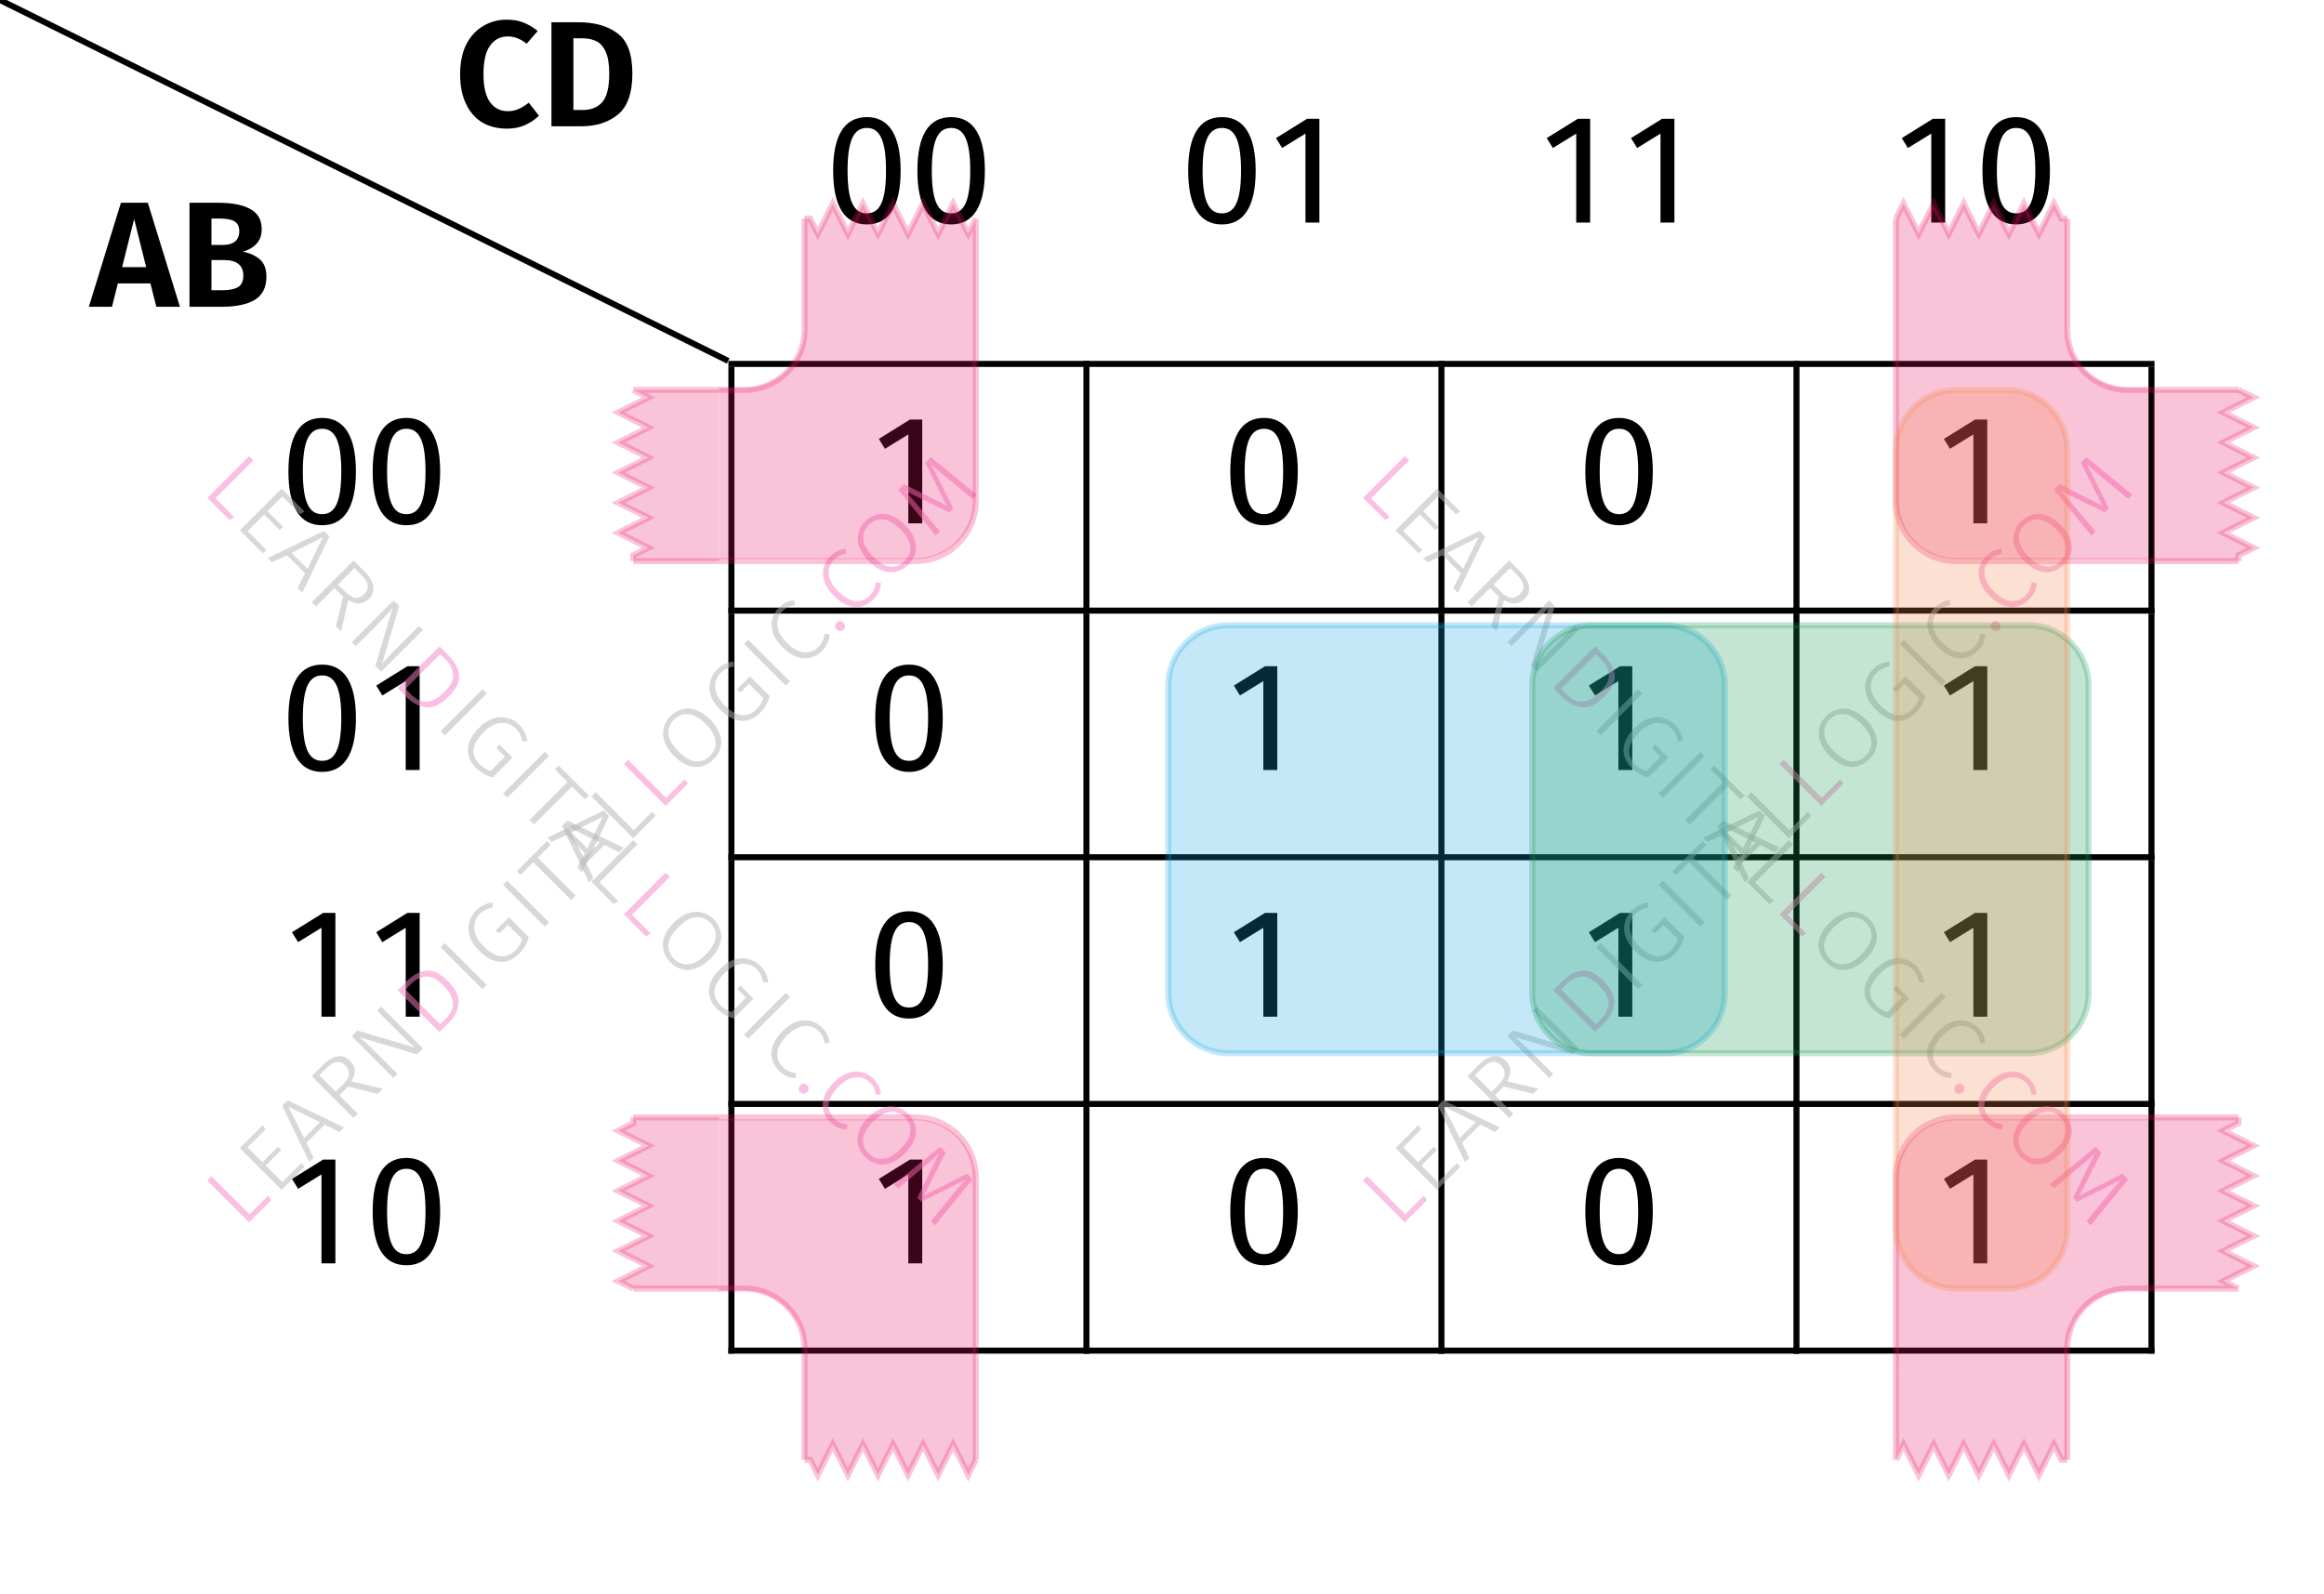<?xml version="1.0" encoding="UTF-8"?> <svg xmlns="http://www.w3.org/2000/svg" xmlns:xlink="http://www.w3.org/1999/xlink" width="153.91" height="105.6" viewBox="0 0 153.91 105.6"><defs><g><g id="glyph-0-0"><path d="M 4.375 0 L 3.984 -1.547 L 1.828 -1.547 L 1.438 0 L -0.094 0 L 2.031 -6.891 L 3.812 -6.891 L 5.938 0 Z M 2.109 -2.625 L 3.703 -2.625 L 2.906 -5.812 Z M 2.109 -2.625 "></path></g><g id="glyph-0-1"><path d="M 4.25 -3.656 C 4.719 -3.562 5.098 -3.391 5.391 -3.141 C 5.68 -2.891 5.828 -2.508 5.828 -2 C 5.828 -1.281 5.566 -0.766 5.047 -0.453 C 4.523 -0.148 3.801 0 2.875 0 L 0.734 0 L 0.734 -6.891 L 2.609 -6.891 C 3.555 -6.891 4.273 -6.75 4.766 -6.469 C 5.266 -6.195 5.516 -5.754 5.516 -5.141 C 5.516 -4.734 5.395 -4.406 5.156 -4.156 C 4.914 -3.906 4.613 -3.738 4.25 -3.656 Z M 2.188 -5.844 L 2.188 -4.094 L 2.906 -4.094 C 3.27 -4.094 3.547 -4.164 3.734 -4.312 C 3.93 -4.469 4.031 -4.695 4.031 -5 C 4.031 -5.312 3.926 -5.531 3.719 -5.656 C 3.508 -5.781 3.188 -5.844 2.75 -5.844 Z M 2.891 -1.094 C 3.348 -1.094 3.695 -1.16 3.938 -1.297 C 4.176 -1.43 4.297 -1.688 4.297 -2.062 C 4.297 -2.75 3.867 -3.094 3.016 -3.094 L 2.188 -3.094 L 2.188 -1.094 Z M 2.891 -1.094 "></path></g><g id="glyph-0-2"><path d="M 3.453 -7.062 C 3.879 -7.062 4.25 -7 4.562 -6.875 C 4.883 -6.75 5.203 -6.562 5.516 -6.312 L 4.781 -5.469 C 4.383 -5.789 3.969 -5.953 3.531 -5.953 C 3.039 -5.953 2.648 -5.75 2.359 -5.344 C 2.066 -4.945 1.922 -4.316 1.922 -3.453 C 1.922 -2.617 2.066 -2 2.359 -1.594 C 2.648 -1.195 3.039 -1 3.531 -1 C 3.789 -1 4.023 -1.047 4.234 -1.141 C 4.453 -1.234 4.68 -1.375 4.922 -1.562 L 5.594 -0.703 C 5.344 -0.453 5.035 -0.242 4.672 -0.078 C 4.316 0.078 3.922 0.156 3.484 0.156 C 2.859 0.156 2.312 0.02 1.844 -0.25 C 1.383 -0.531 1.023 -0.941 0.766 -1.484 C 0.504 -2.023 0.375 -2.68 0.375 -3.453 C 0.375 -4.203 0.504 -4.848 0.766 -5.391 C 1.035 -5.93 1.406 -6.344 1.875 -6.625 C 2.344 -6.914 2.867 -7.062 3.453 -7.062 Z M 3.453 -7.062 "></path></g><g id="glyph-0-3"><path d="M 2.531 -6.891 C 3.602 -6.891 4.461 -6.645 5.109 -6.156 C 5.766 -5.676 6.094 -4.785 6.094 -3.484 C 6.094 -2.203 5.773 -1.301 5.141 -0.781 C 4.504 -0.258 3.691 0 2.703 0 L 0.734 0 L 0.734 -6.891 Z M 2.188 -5.828 L 2.188 -1.078 L 2.797 -1.078 C 3.359 -1.078 3.789 -1.25 4.094 -1.594 C 4.406 -1.945 4.562 -2.578 4.562 -3.484 C 4.562 -4.109 4.484 -4.594 4.328 -4.938 C 4.172 -5.281 3.961 -5.516 3.703 -5.641 C 3.441 -5.766 3.129 -5.828 2.766 -5.828 Z M 2.188 -5.828 "></path></g><g id="glyph-1-0"><path d="M 2.797 -6.266 C 3.625 -6.266 4.062 -5.5 4.062 -3.438 C 4.062 -1.359 3.625 -0.609 2.797 -0.609 C 1.953 -0.609 1.516 -1.359 1.516 -3.438 C 1.516 -5.5 1.953 -6.266 2.797 -6.266 Z M 2.797 -6.984 C 1.297 -6.984 0.562 -5.766 0.562 -3.438 C 0.562 -1.109 1.297 0.125 2.797 0.125 C 4.281 0.125 5.031 -1.109 5.031 -3.438 C 5.031 -5.75 4.281 -6.984 2.797 -6.984 Z M 2.797 -6.984 "></path></g><g id="glyph-1-1"><path d="M 2.75 0 L 3.672 0 L 3.672 -6.875 L 2.859 -6.875 L 0.797 -5.594 L 1.203 -4.938 L 2.75 -5.891 Z M 2.75 0 "></path></g><g id="glyph-2-0"><path d="M -1.938 -3.594 L 0.578 -1.078 L 1.812 -2.312 L 2.016 -2.016 L 0.547 -0.547 L -2.219 -3.312 Z M -1.938 -3.594 "></path></g><g id="glyph-2-1"><path d="M -0.703 -4.828 L -0.516 -4.547 L -1.703 -3.359 L -0.719 -2.375 L 0.312 -3.406 L 0.531 -3.188 L -0.5 -2.156 L 0.594 -1.062 L 1.844 -2.312 L 2.078 -2.078 L 0.547 -0.547 L -2.219 -3.312 Z M -0.703 -4.828 "></path></g><g id="glyph-2-2"><path d="M 2.062 -2.062 L 1.094 -2.562 L -0.109 -1.359 L 0.359 -0.359 L 0.078 -0.078 L -1.719 -3.812 L -1.359 -4.172 L 2.375 -2.375 Z M -0.266 -1.672 L 0.781 -2.719 L -1.312 -3.75 Z M -0.266 -1.672 "></path></g><g id="glyph-2-3"><path d="M 0.188 -2.625 L -0.391 -2.047 L 0.828 -0.828 L 0.547 -0.547 L -2.219 -3.312 L -1.484 -4.047 C -1.141 -4.391 -0.812 -4.582 -0.5 -4.625 C -0.195 -4.676 0.07 -4.582 0.312 -4.344 C 0.508 -4.145 0.613 -3.93 0.625 -3.703 C 0.645 -3.484 0.57 -3.238 0.406 -2.969 L 2.484 -2.484 L 2.141 -2.141 Z M -0.156 -2.75 C 0.082 -2.988 0.219 -3.211 0.25 -3.422 C 0.281 -3.629 0.195 -3.832 0 -4.031 C -0.176 -4.207 -0.363 -4.281 -0.562 -4.25 C -0.77 -4.227 -1.008 -4.082 -1.281 -3.812 L -1.719 -3.375 L -0.625 -2.281 Z M -0.156 -2.75 "></path></g><g id="glyph-2-4"><path d="M 2.5 -2.5 L 2.109 -2.109 L -1.719 -3.25 C -1.375 -2.969 -1.016 -2.641 -0.641 -2.266 L 0.812 -0.812 L 0.547 -0.547 L -2.219 -3.312 L -1.844 -3.688 L 1.984 -2.547 C 1.723 -2.766 1.414 -3.051 1.062 -3.406 L -0.531 -5 L -0.266 -5.266 Z M 2.5 -2.5 "></path></g><g id="glyph-2-5"><path d="M -1.609 -3.922 C -1.211 -4.316 -0.789 -4.547 -0.344 -4.609 C 0.102 -4.672 0.586 -4.441 1.109 -3.922 C 1.629 -3.398 1.863 -2.906 1.812 -2.438 C 1.77 -1.977 1.562 -1.562 1.188 -1.188 L 0.547 -0.547 L -2.219 -3.312 Z M -1.703 -3.359 L 0.594 -1.062 L 0.984 -1.453 C 1.648 -2.117 1.594 -2.844 0.812 -3.625 C 0.375 -4.062 -0.016 -4.258 -0.359 -4.219 C -0.711 -4.188 -1.039 -4.02 -1.344 -3.719 Z M -1.703 -3.359 "></path></g><g id="glyph-2-6"><path d="M -1.938 -3.594 L 0.828 -0.828 L 0.547 -0.547 L -2.219 -3.312 Z M -1.938 -3.594 "></path></g><g id="glyph-2-7"><path d="M -1.266 -4.359 C -1.086 -4.535 -0.91 -4.66 -0.734 -4.734 C -0.566 -4.816 -0.375 -4.875 -0.156 -4.906 L -0.156 -4.562 C -0.32 -4.539 -0.473 -4.492 -0.609 -4.422 C -0.754 -4.359 -0.895 -4.258 -1.031 -4.125 C -1.188 -3.969 -1.289 -3.773 -1.344 -3.547 C -1.406 -3.328 -1.391 -3.082 -1.297 -2.812 C -1.211 -2.551 -1.035 -2.285 -0.766 -2.016 C -0.359 -1.609 0.02 -1.383 0.375 -1.344 C 0.738 -1.312 1.066 -1.441 1.359 -1.734 C 1.566 -1.941 1.719 -2.188 1.812 -2.469 L 0.859 -3.422 L 0.297 -2.859 L 0.047 -3.047 L 0.922 -3.922 L 2.234 -2.609 C 2.129 -2.191 1.91 -1.816 1.578 -1.484 C 1.203 -1.109 0.781 -0.938 0.312 -0.969 C -0.145 -1.008 -0.602 -1.258 -1.062 -1.719 C -1.363 -2.02 -1.566 -2.332 -1.672 -2.656 C -1.773 -2.977 -1.785 -3.285 -1.703 -3.578 C -1.629 -3.879 -1.484 -4.141 -1.266 -4.359 Z M -1.266 -4.359 "></path></g><g id="glyph-2-8"><path d="M -0.672 -4.859 L -0.453 -4.578 L -1.297 -3.734 L 1.219 -1.219 L 0.922 -0.922 L -1.594 -3.438 L -2.438 -2.594 L -2.688 -2.844 Z M -0.672 -4.859 "></path></g><g id="glyph-2-9"><path d="M -1.281 -4.344 C -1.051 -4.57 -0.785 -4.723 -0.484 -4.797 C -0.191 -4.879 0.109 -4.859 0.422 -4.734 C 0.742 -4.617 1.055 -4.41 1.359 -4.109 C 1.648 -3.816 1.852 -3.508 1.969 -3.188 C 2.094 -2.875 2.117 -2.57 2.047 -2.281 C 1.973 -1.988 1.816 -1.723 1.578 -1.484 C 1.336 -1.242 1.07 -1.086 0.781 -1.016 C 0.488 -0.941 0.188 -0.961 -0.125 -1.078 C -0.438 -1.191 -0.742 -1.398 -1.047 -1.703 C -1.348 -2.004 -1.555 -2.312 -1.672 -2.625 C -1.785 -2.938 -1.805 -3.238 -1.734 -3.531 C -1.672 -3.832 -1.52 -4.102 -1.281 -4.344 Z M -1.047 -4.109 C -1.328 -3.828 -1.445 -3.504 -1.406 -3.141 C -1.375 -2.785 -1.156 -2.406 -0.75 -2 C -0.352 -1.602 0.02 -1.383 0.375 -1.344 C 0.738 -1.312 1.062 -1.438 1.344 -1.719 C 1.625 -2 1.742 -2.316 1.703 -2.672 C 1.672 -3.035 1.457 -3.414 1.062 -3.812 C 0.656 -4.219 0.273 -4.438 -0.078 -4.469 C -0.441 -4.508 -0.766 -4.391 -1.047 -4.109 Z M -1.047 -4.109 "></path></g><g id="glyph-2-10"><path d="M -1.297 -4.328 C -1.129 -4.492 -0.969 -4.613 -0.812 -4.688 C -0.656 -4.758 -0.473 -4.805 -0.266 -4.828 L -0.25 -4.5 C -0.406 -4.469 -0.547 -4.426 -0.672 -4.375 C -0.797 -4.32 -0.922 -4.234 -1.047 -4.109 C -1.305 -3.848 -1.422 -3.531 -1.391 -3.156 C -1.367 -2.789 -1.16 -2.41 -0.766 -2.016 C -0.367 -1.617 0.008 -1.406 0.375 -1.375 C 0.738 -1.344 1.055 -1.461 1.328 -1.734 C 1.461 -1.867 1.555 -2.004 1.609 -2.141 C 1.66 -2.273 1.703 -2.43 1.734 -2.609 L 2.062 -2.562 C 2.051 -2.156 1.883 -1.789 1.562 -1.469 C 1.332 -1.238 1.07 -1.086 0.781 -1.016 C 0.488 -0.941 0.188 -0.961 -0.125 -1.078 C -0.438 -1.191 -0.75 -1.406 -1.062 -1.719 C -1.363 -2.02 -1.566 -2.328 -1.672 -2.641 C -1.785 -2.961 -1.805 -3.27 -1.734 -3.562 C -1.66 -3.852 -1.516 -4.109 -1.297 -4.328 Z M -1.297 -4.328 "></path></g><g id="glyph-2-11"><path d="M 0.109 -0.922 C 0.172 -0.984 0.242 -1.016 0.328 -1.016 C 0.41 -1.016 0.484 -0.984 0.547 -0.922 C 0.617 -0.848 0.656 -0.766 0.656 -0.672 C 0.664 -0.586 0.641 -0.516 0.578 -0.453 C 0.504 -0.379 0.422 -0.348 0.328 -0.359 C 0.234 -0.367 0.156 -0.406 0.094 -0.469 C 0.031 -0.531 0 -0.602 0 -0.688 C 0 -0.77 0.035 -0.848 0.109 -0.922 Z M 0.109 -0.922 "></path></g><g id="glyph-2-12"><path d="M 3.062 -3.062 L 2.781 -2.781 L 1.359 -3.953 C 0.848 -4.359 0.41 -4.734 0.047 -5.078 L 1.5 -2.156 L 1.234 -1.891 L -1.703 -3.328 C -1.492 -3.117 -1.117 -2.691 -0.578 -2.047 L 0.625 -0.625 L 0.344 -0.344 L -2.141 -3.391 L -1.766 -3.766 L 1.078 -2.328 L -0.359 -5.172 L 0.016 -5.547 Z M 3.062 -3.062 "></path></g><g id="glyph-3-0"><path d="M 3.594 -1.938 L 1.078 0.578 L 2.312 1.812 L 2.016 2.016 L 0.547 0.547 L 3.312 -2.219 Z M 3.594 -1.938 "></path></g><g id="glyph-3-1"><path d="M 4.828 -0.703 L 4.547 -0.516 L 3.359 -1.703 L 2.375 -0.719 L 3.406 0.312 L 3.188 0.531 L 2.156 -0.5 L 1.062 0.594 L 2.312 1.844 L 2.078 2.078 L 0.547 0.547 L 3.312 -2.219 Z M 4.828 -0.703 "></path></g><g id="glyph-3-2"><path d="M 2.062 2.062 L 2.562 1.094 L 1.359 -0.109 L 0.359 0.359 L 0.078 0.078 L 3.812 -1.719 L 4.172 -1.359 L 2.375 2.375 Z M 1.672 -0.266 L 2.719 0.781 L 3.75 -1.312 Z M 1.672 -0.266 "></path></g><g id="glyph-3-3"><path d="M 2.625 0.188 L 2.047 -0.391 L 0.828 0.828 L 0.547 0.547 L 3.312 -2.219 L 4.047 -1.484 C 4.391 -1.141 4.582 -0.812 4.625 -0.5 C 4.676 -0.195 4.582 0.07 4.344 0.312 C 4.145 0.508 3.93 0.613 3.703 0.625 C 3.484 0.645 3.238 0.57 2.969 0.406 L 2.484 2.484 L 2.141 2.141 Z M 2.75 -0.156 C 2.988 0.082 3.211 0.219 3.422 0.25 C 3.629 0.281 3.832 0.195 4.031 0 C 4.207 -0.176 4.281 -0.363 4.25 -0.562 C 4.227 -0.77 4.082 -1.008 3.812 -1.281 L 3.375 -1.719 L 2.281 -0.625 Z M 2.75 -0.156 "></path></g><g id="glyph-3-4"><path d="M 2.5 2.5 L 2.109 2.109 L 3.25 -1.719 C 2.969 -1.375 2.641 -1.016 2.266 -0.641 L 0.812 0.812 L 0.547 0.547 L 3.312 -2.219 L 3.688 -1.844 L 2.547 1.984 C 2.766 1.723 3.051 1.414 3.406 1.062 L 5 -0.531 L 5.266 -0.266 Z M 2.5 2.5 "></path></g><g id="glyph-3-5"><path d="M 3.922 -1.609 C 4.316 -1.211 4.547 -0.789 4.609 -0.344 C 4.672 0.102 4.441 0.586 3.922 1.109 C 3.398 1.629 2.906 1.863 2.438 1.812 C 1.977 1.77 1.562 1.562 1.188 1.188 L 0.547 0.547 L 3.312 -2.219 Z M 3.359 -1.703 L 1.062 0.594 L 1.453 0.984 C 2.117 1.648 2.844 1.594 3.625 0.812 C 4.062 0.375 4.258 -0.016 4.219 -0.359 C 4.188 -0.711 4.02 -1.039 3.719 -1.344 Z M 3.359 -1.703 "></path></g><g id="glyph-3-6"><path d="M 3.594 -1.938 L 0.828 0.828 L 0.547 0.547 L 3.312 -2.219 Z M 3.594 -1.938 "></path></g><g id="glyph-3-7"><path d="M 4.359 -1.266 C 4.535 -1.086 4.66 -0.91 4.734 -0.734 C 4.816 -0.566 4.875 -0.375 4.906 -0.156 L 4.562 -0.156 C 4.539 -0.32 4.492 -0.473 4.422 -0.609 C 4.359 -0.754 4.258 -0.895 4.125 -1.031 C 3.969 -1.188 3.773 -1.289 3.547 -1.344 C 3.328 -1.406 3.082 -1.391 2.812 -1.297 C 2.551 -1.211 2.285 -1.035 2.016 -0.766 C 1.609 -0.359 1.383 0.02 1.344 0.375 C 1.312 0.738 1.441 1.066 1.734 1.359 C 1.941 1.566 2.188 1.719 2.469 1.812 L 3.422 0.859 L 2.859 0.297 L 3.047 0.047 L 3.922 0.922 L 2.609 2.234 C 2.191 2.129 1.816 1.91 1.484 1.578 C 1.109 1.203 0.938 0.781 0.969 0.312 C 1.008 -0.145 1.258 -0.602 1.719 -1.062 C 2.02 -1.363 2.332 -1.566 2.656 -1.672 C 2.977 -1.773 3.285 -1.785 3.578 -1.703 C 3.879 -1.629 4.141 -1.484 4.359 -1.266 Z M 4.359 -1.266 "></path></g><g id="glyph-3-8"><path d="M 4.859 -0.672 L 4.578 -0.453 L 3.734 -1.297 L 1.219 1.219 L 0.922 0.922 L 3.438 -1.594 L 2.594 -2.438 L 2.844 -2.688 Z M 4.859 -0.672 "></path></g><g id="glyph-3-9"><path d="M 4.344 -1.281 C 4.57 -1.051 4.723 -0.785 4.797 -0.484 C 4.879 -0.191 4.859 0.109 4.734 0.422 C 4.617 0.742 4.41 1.055 4.109 1.359 C 3.816 1.648 3.508 1.852 3.188 1.969 C 2.875 2.094 2.57 2.117 2.281 2.047 C 1.988 1.973 1.723 1.816 1.484 1.578 C 1.242 1.336 1.086 1.07 1.016 0.781 C 0.941 0.488 0.961 0.188 1.078 -0.125 C 1.191 -0.438 1.398 -0.742 1.703 -1.047 C 2.004 -1.348 2.312 -1.555 2.625 -1.672 C 2.938 -1.785 3.238 -1.805 3.531 -1.734 C 3.832 -1.672 4.102 -1.52 4.344 -1.281 Z M 4.109 -1.047 C 3.828 -1.328 3.504 -1.445 3.141 -1.406 C 2.785 -1.375 2.406 -1.156 2 -0.75 C 1.602 -0.352 1.383 0.02 1.344 0.375 C 1.312 0.738 1.438 1.062 1.719 1.344 C 2 1.625 2.316 1.742 2.672 1.703 C 3.035 1.672 3.414 1.457 3.812 1.062 C 4.219 0.656 4.438 0.273 4.469 -0.078 C 4.508 -0.441 4.391 -0.766 4.109 -1.047 Z M 4.109 -1.047 "></path></g><g id="glyph-3-10"><path d="M 4.328 -1.297 C 4.492 -1.129 4.613 -0.969 4.688 -0.812 C 4.758 -0.656 4.805 -0.473 4.828 -0.266 L 4.5 -0.25 C 4.469 -0.406 4.426 -0.547 4.375 -0.672 C 4.32 -0.797 4.234 -0.922 4.109 -1.047 C 3.848 -1.305 3.531 -1.422 3.156 -1.391 C 2.789 -1.367 2.41 -1.16 2.016 -0.766 C 1.617 -0.367 1.406 0.008 1.375 0.375 C 1.344 0.738 1.461 1.055 1.734 1.328 C 1.867 1.461 2.004 1.555 2.141 1.609 C 2.273 1.66 2.43 1.703 2.609 1.734 L 2.562 2.062 C 2.156 2.051 1.789 1.883 1.469 1.562 C 1.238 1.332 1.086 1.07 1.016 0.781 C 0.941 0.488 0.961 0.188 1.078 -0.125 C 1.191 -0.438 1.406 -0.75 1.719 -1.062 C 2.02 -1.363 2.328 -1.566 2.641 -1.672 C 2.961 -1.785 3.27 -1.805 3.562 -1.734 C 3.852 -1.66 4.109 -1.516 4.328 -1.297 Z M 4.328 -1.297 "></path></g><g id="glyph-3-11"><path d="M 0.922 0.109 C 0.984 0.172 1.016 0.242 1.016 0.328 C 1.016 0.41 0.984 0.484 0.922 0.547 C 0.848 0.617 0.766 0.656 0.672 0.656 C 0.586 0.664 0.516 0.641 0.453 0.578 C 0.379 0.504 0.348 0.422 0.359 0.328 C 0.367 0.234 0.406 0.156 0.469 0.094 C 0.531 0.031 0.602 0 0.688 0 C 0.77 0 0.848 0.035 0.922 0.109 Z M 0.922 0.109 "></path></g><g id="glyph-3-12"><path d="M 3.062 3.062 L 2.781 2.781 L 3.953 1.359 C 4.359 0.848 4.734 0.41 5.078 0.047 L 2.156 1.5 L 1.891 1.234 L 3.328 -1.703 C 3.117 -1.492 2.691 -1.117 2.047 -0.578 L 0.625 0.625 L 0.344 0.344 L 3.391 -2.141 L 3.766 -1.766 L 2.328 1.078 L 5.172 -0.359 L 5.547 0.016 Z M 3.062 3.062 "></path></g></g><clipPath id="clip-0"><path clip-rule="nonzero" d="M 119 7 L 153.91 7 L 153.91 43 L 119 43 Z M 119 7 "></path></clipPath><clipPath id="clip-1"><path clip-rule="nonzero" d="M 119 68 L 153.91 68 L 153.91 104 L 119 104 Z M 119 68 "></path></clipPath></defs><g fill="rgb(0%, 0%, 0%)" fill-opacity="1"><use xlink:href="#glyph-0-0" x="5.978" y="20.32"></use><use xlink:href="#glyph-0-1" x="11.816" y="20.32"></use></g><g fill="rgb(0%, 0%, 0%)" fill-opacity="1"><use xlink:href="#glyph-0-2" x="30.097" y="8.365"></use><use xlink:href="#glyph-0-3" x="35.786" y="8.365"></use></g><path fill="none" stroke-width="0.4" stroke-linecap="butt" stroke-linejoin="miter" stroke="rgb(0%, 0%, 0%)" stroke-opacity="1" stroke-miterlimit="10" d="M 0 24 L 48.419 -0 " transform="matrix(0.996, 0, 0, -0.996, 0, 23.906)"></path><g fill="rgb(0%, 0%, 0%)" fill-opacity="1"><use xlink:href="#glyph-1-0" x="54.615" y="14.741"></use><use xlink:href="#glyph-1-0" x="60.194" y="14.741"></use></g><g fill="rgb(0%, 0%, 0%)" fill-opacity="1"><use xlink:href="#glyph-1-0" x="78.127" y="14.741"></use><use xlink:href="#glyph-1-1" x="83.706" y="14.741"></use></g><g fill="rgb(0%, 0%, 0%)" fill-opacity="1"><use xlink:href="#glyph-1-1" x="101.638" y="14.741"></use><use xlink:href="#glyph-1-1" x="107.218" y="14.741"></use></g><g fill="rgb(0%, 0%, 0%)" fill-opacity="1"><use xlink:href="#glyph-1-1" x="125.15" y="14.741"></use><use xlink:href="#glyph-1-0" x="130.729" y="14.741"></use></g><g fill="rgb(0%, 0%, 0%)" fill-opacity="1"><use xlink:href="#glyph-1-0" x="18.54" y="34.666"></use><use xlink:href="#glyph-1-0" x="24.119" y="34.666"></use></g><g fill="rgb(0%, 0%, 0%)" fill-opacity="1"><use xlink:href="#glyph-1-1" x="57.404" y="34.666"></use></g><g fill="rgb(0%, 0%, 0%)" fill-opacity="1"><use xlink:href="#glyph-1-0" x="80.916" y="34.666"></use></g><g fill="rgb(0%, 0%, 0%)" fill-opacity="1"><use xlink:href="#glyph-1-0" x="104.428" y="34.666"></use></g><g fill="rgb(0%, 0%, 0%)" fill-opacity="1"><use xlink:href="#glyph-1-1" x="127.939" y="34.666"></use></g><path fill="none" stroke-width="0.399" stroke-linecap="butt" stroke-linejoin="miter" stroke="rgb(0%, 0%, 0%)" stroke-opacity="1" stroke-miterlimit="10" d="M -23.562 31.351 L -23.562 47.691 " transform="matrix(1, 0, 0, -1, 72, 71.996)"></path><path fill="none" stroke-width="0.399" stroke-linecap="butt" stroke-linejoin="miter" stroke="rgb(0%, 0%, 0%)" stroke-opacity="1" stroke-miterlimit="10" d="M -0.051 31.351 L -0.051 47.691 " transform="matrix(1, 0, 0, -1, 72, 71.996)"></path><path fill="none" stroke-width="0.399" stroke-linecap="butt" stroke-linejoin="miter" stroke="rgb(0%, 0%, 0%)" stroke-opacity="1" stroke-miterlimit="10" d="M 23.461 31.351 L 23.461 47.691 " transform="matrix(1, 0, 0, -1, 72, 71.996)"></path><path fill="none" stroke-width="0.399" stroke-linecap="butt" stroke-linejoin="miter" stroke="rgb(0%, 0%, 0%)" stroke-opacity="1" stroke-miterlimit="10" d="M 46.973 31.351 L 46.973 47.691 " transform="matrix(1, 0, 0, -1, 72, 71.996)"></path><path fill="none" stroke-width="0.399" stroke-linecap="butt" stroke-linejoin="miter" stroke="rgb(0%, 0%, 0%)" stroke-opacity="1" stroke-miterlimit="10" d="M 70.484 31.351 L 70.484 47.691 " transform="matrix(1, 0, 0, -1, 72, 71.996)"></path><g fill="rgb(0%, 0%, 0%)" fill-opacity="1"><use xlink:href="#glyph-1-0" x="18.54" y="51.005"></use><use xlink:href="#glyph-1-1" x="24.119" y="51.005"></use></g><g fill="rgb(0%, 0%, 0%)" fill-opacity="1"><use xlink:href="#glyph-1-0" x="57.404" y="51.005"></use></g><g fill="rgb(0%, 0%, 0%)" fill-opacity="1"><use xlink:href="#glyph-1-1" x="80.916" y="51.005"></use></g><g fill="rgb(0%, 0%, 0%)" fill-opacity="1"><use xlink:href="#glyph-1-1" x="104.428" y="51.005"></use></g><g fill="rgb(0%, 0%, 0%)" fill-opacity="1"><use xlink:href="#glyph-1-1" x="127.939" y="51.005"></use></g><path fill="none" stroke-width="0.399" stroke-linecap="butt" stroke-linejoin="miter" stroke="rgb(0%, 0%, 0%)" stroke-opacity="1" stroke-miterlimit="10" d="M -23.562 15.016 L -23.562 31.351 " transform="matrix(1, 0, 0, -1, 72, 71.996)"></path><path fill="none" stroke-width="0.399" stroke-linecap="butt" stroke-linejoin="miter" stroke="rgb(0%, 0%, 0%)" stroke-opacity="1" stroke-miterlimit="10" d="M -0.051 15.016 L -0.051 31.351 " transform="matrix(1, 0, 0, -1, 72, 71.996)"></path><path fill="none" stroke-width="0.399" stroke-linecap="butt" stroke-linejoin="miter" stroke="rgb(0%, 0%, 0%)" stroke-opacity="1" stroke-miterlimit="10" d="M 23.461 15.016 L 23.461 31.351 " transform="matrix(1, 0, 0, -1, 72, 71.996)"></path><path fill="none" stroke-width="0.399" stroke-linecap="butt" stroke-linejoin="miter" stroke="rgb(0%, 0%, 0%)" stroke-opacity="1" stroke-miterlimit="10" d="M 46.973 15.016 L 46.973 31.351 " transform="matrix(1, 0, 0, -1, 72, 71.996)"></path><path fill="none" stroke-width="0.399" stroke-linecap="butt" stroke-linejoin="miter" stroke="rgb(0%, 0%, 0%)" stroke-opacity="1" stroke-miterlimit="10" d="M 70.484 15.016 L 70.484 31.351 " transform="matrix(1, 0, 0, -1, 72, 71.996)"></path><g fill="rgb(0%, 0%, 0%)" fill-opacity="1"><use xlink:href="#glyph-1-1" x="18.54" y="67.343"></use><use xlink:href="#glyph-1-1" x="24.119" y="67.343"></use></g><g fill="rgb(0%, 0%, 0%)" fill-opacity="1"><use xlink:href="#glyph-1-0" x="57.404" y="67.343"></use></g><g fill="rgb(0%, 0%, 0%)" fill-opacity="1"><use xlink:href="#glyph-1-1" x="80.916" y="67.343"></use></g><g fill="rgb(0%, 0%, 0%)" fill-opacity="1"><use xlink:href="#glyph-1-1" x="104.428" y="67.343"></use></g><g fill="rgb(0%, 0%, 0%)" fill-opacity="1"><use xlink:href="#glyph-1-1" x="127.939" y="67.343"></use></g><path fill="none" stroke-width="0.399" stroke-linecap="butt" stroke-linejoin="miter" stroke="rgb(0%, 0%, 0%)" stroke-opacity="1" stroke-miterlimit="10" d="M -23.562 -1.324 L -23.562 15.016 " transform="matrix(1, 0, 0, -1, 72, 71.996)"></path><path fill="none" stroke-width="0.399" stroke-linecap="butt" stroke-linejoin="miter" stroke="rgb(0%, 0%, 0%)" stroke-opacity="1" stroke-miterlimit="10" d="M -0.051 -1.324 L -0.051 15.016 " transform="matrix(1, 0, 0, -1, 72, 71.996)"></path><path fill="none" stroke-width="0.399" stroke-linecap="butt" stroke-linejoin="miter" stroke="rgb(0%, 0%, 0%)" stroke-opacity="1" stroke-miterlimit="10" d="M 23.461 -1.324 L 23.461 15.016 " transform="matrix(1, 0, 0, -1, 72, 71.996)"></path><path fill="none" stroke-width="0.399" stroke-linecap="butt" stroke-linejoin="miter" stroke="rgb(0%, 0%, 0%)" stroke-opacity="1" stroke-miterlimit="10" d="M 46.973 -1.324 L 46.973 15.016 " transform="matrix(1, 0, 0, -1, 72, 71.996)"></path><path fill="none" stroke-width="0.399" stroke-linecap="butt" stroke-linejoin="miter" stroke="rgb(0%, 0%, 0%)" stroke-opacity="1" stroke-miterlimit="10" d="M 70.484 -1.324 L 70.484 15.016 " transform="matrix(1, 0, 0, -1, 72, 71.996)"></path><g fill="rgb(0%, 0%, 0%)" fill-opacity="1"><use xlink:href="#glyph-1-1" x="18.54" y="83.682"></use><use xlink:href="#glyph-1-0" x="24.119" y="83.682"></use></g><g fill="rgb(0%, 0%, 0%)" fill-opacity="1"><use xlink:href="#glyph-1-1" x="57.404" y="83.682"></use></g><g fill="rgb(0%, 0%, 0%)" fill-opacity="1"><use xlink:href="#glyph-1-0" x="80.916" y="83.682"></use></g><g fill="rgb(0%, 0%, 0%)" fill-opacity="1"><use xlink:href="#glyph-1-0" x="104.428" y="83.682"></use></g><g fill="rgb(0%, 0%, 0%)" fill-opacity="1"><use xlink:href="#glyph-1-1" x="127.939" y="83.682"></use></g><path fill="none" stroke-width="0.399" stroke-linecap="butt" stroke-linejoin="miter" stroke="rgb(0%, 0%, 0%)" stroke-opacity="1" stroke-miterlimit="10" d="M -23.562 -17.664 L -23.562 -1.324 " transform="matrix(1, 0, 0, -1, 72, 71.996)"></path><path fill="none" stroke-width="0.399" stroke-linecap="butt" stroke-linejoin="miter" stroke="rgb(0%, 0%, 0%)" stroke-opacity="1" stroke-miterlimit="10" d="M -0.051 -17.664 L -0.051 -1.324 " transform="matrix(1, 0, 0, -1, 72, 71.996)"></path><path fill="none" stroke-width="0.399" stroke-linecap="butt" stroke-linejoin="miter" stroke="rgb(0%, 0%, 0%)" stroke-opacity="1" stroke-miterlimit="10" d="M 23.461 -17.664 L 23.461 -1.324 " transform="matrix(1, 0, 0, -1, 72, 71.996)"></path><path fill="none" stroke-width="0.399" stroke-linecap="butt" stroke-linejoin="miter" stroke="rgb(0%, 0%, 0%)" stroke-opacity="1" stroke-miterlimit="10" d="M 46.973 -17.664 L 46.973 -1.324 " transform="matrix(1, 0, 0, -1, 72, 71.996)"></path><path fill="none" stroke-width="0.399" stroke-linecap="butt" stroke-linejoin="miter" stroke="rgb(0%, 0%, 0%)" stroke-opacity="1" stroke-miterlimit="10" d="M 70.484 -17.664 L 70.484 -1.324 " transform="matrix(1, 0, 0, -1, 72, 71.996)"></path><path fill="none" stroke-width="0.399" stroke-linecap="butt" stroke-linejoin="miter" stroke="rgb(0%, 0%, 0%)" stroke-opacity="1" stroke-miterlimit="10" d="M -23.762 47.891 L 0.148 47.891 " transform="matrix(1, 0, 0, -1, 72, 71.996)"></path><path fill="none" stroke-width="0.399" stroke-linecap="butt" stroke-linejoin="miter" stroke="rgb(0%, 0%, 0%)" stroke-opacity="1" stroke-miterlimit="10" d="M -0.25 47.891 L 23.66 47.891 " transform="matrix(1, 0, 0, -1, 72, 71.996)"></path><path fill="none" stroke-width="0.399" stroke-linecap="butt" stroke-linejoin="miter" stroke="rgb(0%, 0%, 0%)" stroke-opacity="1" stroke-miterlimit="10" d="M 23.262 47.891 L 47.172 47.891 " transform="matrix(1, 0, 0, -1, 72, 71.996)"></path><path fill="none" stroke-width="0.399" stroke-linecap="butt" stroke-linejoin="miter" stroke="rgb(0%, 0%, 0%)" stroke-opacity="1" stroke-miterlimit="10" d="M 46.773 47.891 L 70.684 47.891 " transform="matrix(1, 0, 0, -1, 72, 71.996)"></path><path fill="none" stroke-width="0.399" stroke-linecap="butt" stroke-linejoin="miter" stroke="rgb(0%, 0%, 0%)" stroke-opacity="1" stroke-miterlimit="10" d="M -23.762 31.551 L 0.148 31.551 " transform="matrix(1, 0, 0, -1, 72, 71.996)"></path><path fill="none" stroke-width="0.399" stroke-linecap="butt" stroke-linejoin="miter" stroke="rgb(0%, 0%, 0%)" stroke-opacity="1" stroke-miterlimit="10" d="M -0.25 31.551 L 23.66 31.551 " transform="matrix(1, 0, 0, -1, 72, 71.996)"></path><path fill="none" stroke-width="0.399" stroke-linecap="butt" stroke-linejoin="miter" stroke="rgb(0%, 0%, 0%)" stroke-opacity="1" stroke-miterlimit="10" d="M 23.262 31.551 L 47.172 31.551 " transform="matrix(1, 0, 0, -1, 72, 71.996)"></path><path fill="none" stroke-width="0.399" stroke-linecap="butt" stroke-linejoin="miter" stroke="rgb(0%, 0%, 0%)" stroke-opacity="1" stroke-miterlimit="10" d="M 46.773 31.551 L 70.684 31.551 " transform="matrix(1, 0, 0, -1, 72, 71.996)"></path><path fill="none" stroke-width="0.399" stroke-linecap="butt" stroke-linejoin="miter" stroke="rgb(0%, 0%, 0%)" stroke-opacity="1" stroke-miterlimit="10" d="M -23.762 15.215 L 0.148 15.215 " transform="matrix(1, 0, 0, -1, 72, 71.996)"></path><path fill="none" stroke-width="0.399" stroke-linecap="butt" stroke-linejoin="miter" stroke="rgb(0%, 0%, 0%)" stroke-opacity="1" stroke-miterlimit="10" d="M -0.25 15.215 L 23.66 15.215 " transform="matrix(1, 0, 0, -1, 72, 71.996)"></path><path fill="none" stroke-width="0.399" stroke-linecap="butt" stroke-linejoin="miter" stroke="rgb(0%, 0%, 0%)" stroke-opacity="1" stroke-miterlimit="10" d="M 23.262 15.215 L 47.172 15.215 " transform="matrix(1, 0, 0, -1, 72, 71.996)"></path><path fill="none" stroke-width="0.399" stroke-linecap="butt" stroke-linejoin="miter" stroke="rgb(0%, 0%, 0%)" stroke-opacity="1" stroke-miterlimit="10" d="M 46.773 15.215 L 70.684 15.215 " transform="matrix(1, 0, 0, -1, 72, 71.996)"></path><path fill="none" stroke-width="0.399" stroke-linecap="butt" stroke-linejoin="miter" stroke="rgb(0%, 0%, 0%)" stroke-opacity="1" stroke-miterlimit="10" d="M -23.762 -1.125 L 0.148 -1.125 " transform="matrix(1, 0, 0, -1, 72, 71.996)"></path><path fill="none" stroke-width="0.399" stroke-linecap="butt" stroke-linejoin="miter" stroke="rgb(0%, 0%, 0%)" stroke-opacity="1" stroke-miterlimit="10" d="M -0.25 -1.125 L 23.66 -1.125 " transform="matrix(1, 0, 0, -1, 72, 71.996)"></path><path fill="none" stroke-width="0.399" stroke-linecap="butt" stroke-linejoin="miter" stroke="rgb(0%, 0%, 0%)" stroke-opacity="1" stroke-miterlimit="10" d="M 23.262 -1.125 L 47.172 -1.125 " transform="matrix(1, 0, 0, -1, 72, 71.996)"></path><path fill="none" stroke-width="0.399" stroke-linecap="butt" stroke-linejoin="miter" stroke="rgb(0%, 0%, 0%)" stroke-opacity="1" stroke-miterlimit="10" d="M 46.773 -1.125 L 70.684 -1.125 " transform="matrix(1, 0, 0, -1, 72, 71.996)"></path><path fill="none" stroke-width="0.399" stroke-linecap="butt" stroke-linejoin="miter" stroke="rgb(0%, 0%, 0%)" stroke-opacity="1" stroke-miterlimit="10" d="M -23.762 -17.465 L 0.148 -17.465 " transform="matrix(1, 0, 0, -1, 72, 71.996)"></path><path fill="none" stroke-width="0.399" stroke-linecap="butt" stroke-linejoin="miter" stroke="rgb(0%, 0%, 0%)" stroke-opacity="1" stroke-miterlimit="10" d="M -0.25 -17.465 L 23.66 -17.465 " transform="matrix(1, 0, 0, -1, 72, 71.996)"></path><path fill="none" stroke-width="0.399" stroke-linecap="butt" stroke-linejoin="miter" stroke="rgb(0%, 0%, 0%)" stroke-opacity="1" stroke-miterlimit="10" d="M 23.262 -17.465 L 47.172 -17.465 " transform="matrix(1, 0, 0, -1, 72, 71.996)"></path><path fill="none" stroke-width="0.399" stroke-linecap="butt" stroke-linejoin="miter" stroke="rgb(0%, 0%, 0%)" stroke-opacity="1" stroke-miterlimit="10" d="M 46.773 -17.465 L 70.684 -17.465 " transform="matrix(1, 0, 0, -1, 72, 71.996)"></path><g fill="rgb(96.333%, 50.801%, 77.811%)" fill-opacity="0.5"><use xlink:href="#glyph-2-0" x="92.485" y="81.509"></use></g><g fill="rgb(70%, 70%, 70%)" fill-opacity="0.5"><use xlink:href="#glyph-2-1" x="94.636" y="79.359"></use><use xlink:href="#glyph-2-2" x="96.944" y="77.051"></use><use xlink:href="#glyph-2-3" x="99.399" y="74.595"></use><use xlink:href="#glyph-2-4" x="102.047" y="71.947"></use></g><g fill="rgb(96.333%, 50.801%, 77.811%)" fill-opacity="0.5"><use xlink:href="#glyph-2-5" x="105.09" y="68.905"></use></g><g fill="rgb(70%, 70%, 70%)" fill-opacity="0.5"><use xlink:href="#glyph-2-6" x="107.935" y="66.059"></use><use xlink:href="#glyph-2-7" x="109.316" y="64.679"></use><use xlink:href="#glyph-2-6" x="112.067" y="61.927"></use><use xlink:href="#glyph-2-8" x="113.448" y="60.546"></use></g><g fill="rgb(70%, 70%, 70%)" fill-opacity="0.5"><use xlink:href="#glyph-2-2" x="115.47" y="58.524"></use><use xlink:href="#glyph-2-0" x="117.926" y="56.069"></use></g><g fill="rgb(96.333%, 50.801%, 77.811%)" fill-opacity="0.5"><use xlink:href="#glyph-2-0" x="120.071" y="53.923"></use></g><g fill="rgb(70%, 70%, 70%)" fill-opacity="0.5"><use xlink:href="#glyph-2-9" x="122.221" y="51.774"></use><use xlink:href="#glyph-2-7" x="125.278" y="48.716"></use><use xlink:href="#glyph-2-6" x="128.03" y="45.965"></use><use xlink:href="#glyph-2-10" x="129.411" y="44.584"></use></g><g fill="rgb(96.333%, 50.801%, 77.811%)" fill-opacity="0.5"><use xlink:href="#glyph-2-11" x="131.837" y="42.158"></use></g><g fill="rgb(96.333%, 50.801%, 77.811%)" fill-opacity="0.5"><use xlink:href="#glyph-2-10" x="132.813" y="41.181"></use></g><g fill="rgb(96.333%, 50.801%, 77.811%)" fill-opacity="0.5"><use xlink:href="#glyph-2-9" x="135.116" y="38.878"></use></g><g fill="rgb(96.333%, 50.801%, 77.811%)" fill-opacity="0.5"><use xlink:href="#glyph-2-12" x="138.164" y="35.831"></use></g><g fill="rgb(96.333%, 50.801%, 77.811%)" fill-opacity="0.5"><use xlink:href="#glyph-3-0" x="89.724" y="32.429"></use></g><g fill="rgb(70%, 70%, 70%)" fill-opacity="0.5"><use xlink:href="#glyph-3-1" x="91.873" y="34.579"></use><use xlink:href="#glyph-3-2" x="94.181" y="36.887"></use><use xlink:href="#glyph-3-3" x="96.637" y="39.342"></use><use xlink:href="#glyph-3-4" x="99.285" y="41.99"></use></g><g fill="rgb(96.333%, 50.801%, 77.811%)" fill-opacity="0.5"><use xlink:href="#glyph-3-5" x="102.328" y="45.033"></use></g><g fill="rgb(70%, 70%, 70%)" fill-opacity="0.5"><use xlink:href="#glyph-3-6" x="105.173" y="47.879"></use><use xlink:href="#glyph-3-7" x="106.554" y="49.26"></use><use xlink:href="#glyph-3-6" x="109.306" y="52.011"></use><use xlink:href="#glyph-3-8" x="110.686" y="53.392"></use></g><g fill="rgb(70%, 70%, 70%)" fill-opacity="0.5"><use xlink:href="#glyph-3-2" x="112.703" y="55.409"></use><use xlink:href="#glyph-3-0" x="115.159" y="57.865"></use></g><g fill="rgb(96.333%, 50.801%, 77.811%)" fill-opacity="0.5"><use xlink:href="#glyph-3-0" x="117.309" y="60.014"></use></g><g fill="rgb(70%, 70%, 70%)" fill-opacity="0.5"><use xlink:href="#glyph-3-9" x="119.459" y="62.165"></use><use xlink:href="#glyph-3-7" x="122.516" y="65.222"></use><use xlink:href="#glyph-3-6" x="125.268" y="67.974"></use><use xlink:href="#glyph-3-10" x="126.649" y="69.354"></use></g><g fill="rgb(96.333%, 50.801%, 77.811%)" fill-opacity="0.5"><use xlink:href="#glyph-3-11" x="129.075" y="71.781"></use></g><g fill="rgb(96.333%, 50.801%, 77.811%)" fill-opacity="0.5"><use xlink:href="#glyph-3-10" x="130.046" y="72.752"></use></g><g fill="rgb(96.333%, 50.801%, 77.811%)" fill-opacity="0.5"><use xlink:href="#glyph-3-9" x="132.349" y="75.055"></use></g><g fill="rgb(96.333%, 50.801%, 77.811%)" fill-opacity="0.5"><use xlink:href="#glyph-3-12" x="135.397" y="78.102"></use></g><g fill="rgb(96.333%, 50.801%, 77.811%)" fill-opacity="0.5"><use xlink:href="#glyph-2-0" x="15.949" y="81.509"></use></g><g fill="rgb(70%, 70%, 70%)" fill-opacity="0.5"><use xlink:href="#glyph-2-1" x="18.1" y="79.359"></use><use xlink:href="#glyph-2-2" x="20.408" y="77.051"></use><use xlink:href="#glyph-2-3" x="22.863" y="74.595"></use><use xlink:href="#glyph-2-4" x="25.511" y="71.947"></use></g><g fill="rgb(96.333%, 50.801%, 77.811%)" fill-opacity="0.5"><use xlink:href="#glyph-2-5" x="28.554" y="68.905"></use></g><g fill="rgb(70%, 70%, 70%)" fill-opacity="0.5"><use xlink:href="#glyph-2-6" x="31.399" y="66.059"></use><use xlink:href="#glyph-2-7" x="32.78" y="64.679"></use><use xlink:href="#glyph-2-6" x="35.531" y="61.927"></use><use xlink:href="#glyph-2-8" x="36.912" y="60.546"></use></g><g fill="rgb(70%, 70%, 70%)" fill-opacity="0.5"><use xlink:href="#glyph-2-2" x="38.934" y="58.524"></use><use xlink:href="#glyph-2-0" x="41.39" y="56.069"></use></g><g fill="rgb(96.333%, 50.801%, 77.811%)" fill-opacity="0.5"><use xlink:href="#glyph-2-0" x="43.535" y="53.923"></use></g><g fill="rgb(70%, 70%, 70%)" fill-opacity="0.5"><use xlink:href="#glyph-2-9" x="45.685" y="51.774"></use><use xlink:href="#glyph-2-7" x="48.742" y="48.716"></use><use xlink:href="#glyph-2-6" x="51.494" y="45.965"></use><use xlink:href="#glyph-2-10" x="52.875" y="44.584"></use></g><g fill="rgb(96.333%, 50.801%, 77.811%)" fill-opacity="0.5"><use xlink:href="#glyph-2-11" x="55.301" y="42.158"></use></g><g fill="rgb(96.333%, 50.801%, 77.811%)" fill-opacity="0.5"><use xlink:href="#glyph-2-10" x="56.277" y="41.181"></use></g><g fill="rgb(96.333%, 50.801%, 77.811%)" fill-opacity="0.5"><use xlink:href="#glyph-2-9" x="58.58" y="38.878"></use></g><g fill="rgb(96.333%, 50.801%, 77.811%)" fill-opacity="0.5"><use xlink:href="#glyph-2-12" x="61.628" y="35.831"></use></g><g fill="rgb(96.333%, 50.801%, 77.811%)" fill-opacity="0.5"><use xlink:href="#glyph-3-0" x="13.188" y="32.429"></use></g><g fill="rgb(70%, 70%, 70%)" fill-opacity="0.5"><use xlink:href="#glyph-3-1" x="15.337" y="34.579"></use><use xlink:href="#glyph-3-2" x="17.645" y="36.887"></use><use xlink:href="#glyph-3-3" x="20.101" y="39.342"></use><use xlink:href="#glyph-3-4" x="22.749" y="41.99"></use></g><g fill="rgb(96.333%, 50.801%, 77.811%)" fill-opacity="0.5"><use xlink:href="#glyph-3-5" x="25.792" y="45.033"></use></g><g fill="rgb(70%, 70%, 70%)" fill-opacity="0.5"><use xlink:href="#glyph-3-6" x="28.637" y="47.879"></use><use xlink:href="#glyph-3-7" x="30.018" y="49.26"></use><use xlink:href="#glyph-3-6" x="32.77" y="52.011"></use><use xlink:href="#glyph-3-8" x="34.15" y="53.392"></use></g><g fill="rgb(70%, 70%, 70%)" fill-opacity="0.5"><use xlink:href="#glyph-3-2" x="36.167" y="55.409"></use><use xlink:href="#glyph-3-0" x="38.623" y="57.865"></use></g><g fill="rgb(96.333%, 50.801%, 77.811%)" fill-opacity="0.5"><use xlink:href="#glyph-3-0" x="40.773" y="60.014"></use></g><g fill="rgb(70%, 70%, 70%)" fill-opacity="0.5"><use xlink:href="#glyph-3-9" x="42.923" y="62.165"></use><use xlink:href="#glyph-3-7" x="45.98" y="65.222"></use><use xlink:href="#glyph-3-6" x="48.732" y="67.974"></use><use xlink:href="#glyph-3-10" x="50.113" y="69.354"></use></g><g fill="rgb(96.333%, 50.801%, 77.811%)" fill-opacity="0.5"><use xlink:href="#glyph-3-11" x="52.539" y="71.781"></use></g><g fill="rgb(96.333%, 50.801%, 77.811%)" fill-opacity="0.5"><use xlink:href="#glyph-3-10" x="53.51" y="72.752"></use></g><g fill="rgb(96.333%, 50.801%, 77.811%)" fill-opacity="0.5"><use xlink:href="#glyph-3-9" x="55.813" y="75.055"></use></g><g fill="rgb(96.333%, 50.801%, 77.811%)" fill-opacity="0.5"><use xlink:href="#glyph-3-12" x="58.861" y="78.102"></use></g><g clip-path="url(#clip-0)"><path fill="none" stroke-width="0.399" stroke-linecap="butt" stroke-linejoin="miter" stroke="rgb(92.993%, 8.031%, 39.876%)" stroke-opacity="0.25" stroke-miterlimit="10" d="M -5.671 29.764 L -4.675 29.268 L -6.667 28.272 L -4.675 27.272 L -6.667 26.276 L -4.675 25.279 L -6.667 24.283 L -4.675 23.287 L -6.667 22.291 L -4.675 21.295 L -6.667 20.299 L -4.675 19.303 L -5.671 18.807 L -5.671 18.424 M -28.347 41.104 L -27.851 42.1 L -26.851 40.108 L -25.854 42.1 L -24.858 40.108 L -23.862 42.1 L -22.866 40.108 L -21.87 42.1 L -20.874 40.108 L -19.878 42.1 L -18.882 40.108 L -17.886 42.1 L -17.39 41.104 L -17.007 41.104 M -5.671 18.424 L -24.362 18.424 C -26.561 18.424 -28.347 20.209 -28.347 22.412 L -28.347 41.104 M -17.007 41.104 L -17.007 33.748 C -17.007 31.549 -15.226 29.764 -13.022 29.764 L -5.671 29.764 " transform="matrix(1, 0, 0, -1, 153.913, 55.588)"></path></g><path fill-rule="nonzero" fill="rgb(92.993%, 8.031%, 39.876%)" fill-opacity="0.25" d="M 148.242 25.824 L 149.238 26.32 L 147.246 27.316 L 149.238 28.316 L 147.246 29.312 L 149.238 30.309 L 147.246 31.305 L 149.238 32.301 L 147.246 33.297 L 149.238 34.293 L 147.246 35.289 L 149.238 36.285 L 148.242 36.781 L 148.242 37.164 M 142.574 37.164 L 142.574 25.824 L 148.242 25.824 L 148.242 37.164 Z M 142.574 37.164 "></path><path fill-rule="nonzero" fill="rgb(92.993%, 8.031%, 39.876%)" fill-opacity="0.25" d="M 125.566 14.484 L 126.062 13.488 L 127.062 15.48 L 128.059 13.488 L 129.055 15.48 L 130.051 13.488 L 131.047 15.48 L 132.043 13.488 L 133.039 15.48 L 134.035 13.488 L 135.031 15.48 L 136.027 13.488 L 136.523 14.484 L 136.906 14.484 M 136.906 14.484 L 136.906 20.152 L 125.566 20.152 L 125.566 14.484 Z M 136.906 14.484 "></path><path fill-rule="nonzero" fill="rgb(92.993%, 8.031%, 39.876%)" fill-opacity="0.25" d="M 125.566 20.152 L 136.906 20.152 L 136.906 21.715 C 136.906 23.914 138.688 25.699 140.891 25.699 L 142.309 25.699 L 142.309 37.035 L 129.551 37.035 C 127.352 37.035 125.566 35.254 125.566 33.051 L 125.566 20.297 "></path><g clip-path="url(#clip-1)"><path fill="none" stroke-width="0.399" stroke-linecap="butt" stroke-linejoin="miter" stroke="rgb(92.993%, 8.031%, 39.876%)" stroke-opacity="0.25" stroke-miterlimit="10" d="M -5.671 -29.764 L -6.667 -29.267 L -4.675 -28.271 L -6.667 -27.275 L -4.675 -26.279 L -6.667 -25.279 L -4.675 -24.283 L -6.667 -23.287 L -4.675 -22.291 L -6.667 -21.295 L -4.675 -20.299 L -6.667 -19.303 L -5.671 -18.807 L -5.671 -18.424 M -28.347 -41.103 L -27.851 -40.107 L -26.851 -42.099 L -25.854 -40.107 L -24.858 -42.099 L -23.862 -40.107 L -22.866 -42.099 L -21.87 -40.107 L -20.874 -42.099 L -19.878 -40.107 L -18.882 -42.099 L -17.886 -40.107 L -17.39 -41.103 L -17.007 -41.103 M -5.671 -18.424 L -24.362 -18.424 C -26.561 -18.424 -28.347 -20.209 -28.347 -22.412 L -28.347 -41.103 M -17.007 -41.103 L -17.007 -33.748 C -17.007 -31.549 -15.226 -29.764 -13.022 -29.764 L -5.671 -29.764 " transform="matrix(1, 0, 0, -1, 153.913, 55.588)"></path></g><path fill-rule="nonzero" fill="rgb(92.993%, 8.031%, 39.876%)" fill-opacity="0.25" d="M 148.242 85.352 L 147.246 84.855 L 149.238 83.859 L 147.246 82.863 L 149.238 81.867 L 147.246 80.867 L 149.238 79.871 L 147.246 78.875 L 149.238 77.879 L 147.246 76.883 L 149.238 75.887 L 147.246 74.891 L 148.242 74.395 L 148.242 74.012 M 142.574 74.012 L 142.574 85.352 L 148.242 85.352 L 148.242 74.012 Z M 142.574 74.012 "></path><path fill-rule="nonzero" fill="rgb(92.993%, 8.031%, 39.876%)" fill-opacity="0.25" d="M 125.566 96.691 L 126.062 95.695 L 127.062 97.688 L 128.059 95.695 L 129.055 97.688 L 130.051 95.695 L 131.047 97.688 L 132.043 95.695 L 133.039 97.688 L 134.035 95.695 L 135.031 97.688 L 136.027 95.695 L 136.523 96.691 L 136.906 96.691 M 136.906 96.691 L 136.906 91.023 L 125.566 91.023 L 125.566 96.691 Z M 136.906 96.691 "></path><path fill-rule="nonzero" fill="rgb(92.993%, 8.031%, 39.876%)" fill-opacity="0.25" d="M 125.566 91.023 L 136.906 91.023 L 136.906 89.465 C 136.906 87.262 138.688 85.477 140.891 85.477 L 142.309 85.477 L 142.309 74.141 L 129.551 74.141 C 127.352 74.141 125.566 75.922 125.566 78.125 L 125.566 90.879 "></path><path fill="none" stroke-width="0.399" stroke-linecap="butt" stroke-linejoin="miter" stroke="rgb(92.993%, 8.031%, 39.876%)" stroke-opacity="0.25" stroke-miterlimit="10" d="M -111.972 -29.764 L -112.968 -29.267 L -110.972 -28.271 L -112.968 -27.275 L -110.972 -26.279 L -112.968 -25.279 L -110.972 -24.283 L -112.968 -23.287 L -110.972 -22.291 L -112.968 -21.295 L -110.972 -20.299 L -112.968 -19.303 L -111.972 -18.807 L -111.972 -18.424 M -89.292 -41.103 L -89.792 -42.099 L -90.788 -40.107 L -91.784 -42.099 L -92.78 -40.107 L -93.776 -42.099 L -94.772 -40.107 L -95.768 -42.099 L -96.765 -40.107 L -97.761 -42.099 L -98.757 -40.107 L -99.753 -42.099 L -100.253 -41.103 L -100.632 -41.103 M -111.972 -18.424 L -93.276 -18.424 C -91.077 -18.424 -89.292 -20.209 -89.292 -22.412 L -89.292 -41.103 M -100.632 -41.103 L -100.632 -33.748 C -100.632 -31.549 -102.417 -29.764 -104.616 -29.764 L -111.968 -29.764 " transform="matrix(1, 0, 0, -1, 153.913, 55.588)"></path><path fill-rule="nonzero" fill="rgb(92.993%, 8.031%, 39.876%)" fill-opacity="0.25" d="M 41.941 85.352 L 40.945 84.855 L 42.941 83.859 L 40.945 82.863 L 42.941 81.867 L 40.945 80.867 L 42.941 79.871 L 40.945 78.875 L 42.941 77.879 L 40.945 76.883 L 42.941 75.887 L 40.945 74.891 L 41.941 74.395 L 41.941 74.012 M 47.613 74.012 L 47.613 85.352 L 41.941 85.352 L 41.941 74.012 Z M 47.613 74.012 "></path><path fill-rule="nonzero" fill="rgb(92.993%, 8.031%, 39.876%)" fill-opacity="0.25" d="M 64.621 96.691 L 64.121 97.688 L 63.125 95.695 L 62.129 97.688 L 61.133 95.695 L 60.137 97.688 L 59.141 95.695 L 58.145 97.688 L 57.148 95.695 L 56.152 97.688 L 55.156 95.695 L 54.16 97.688 L 53.66 96.691 L 53.281 96.691 M 53.281 96.691 L 53.281 91.023 L 64.621 91.023 L 64.621 96.691 Z M 53.281 96.691 "></path><path fill-rule="nonzero" fill="rgb(92.993%, 8.031%, 39.876%)" fill-opacity="0.25" d="M 64.621 91.023 L 53.281 91.023 L 53.281 89.465 C 53.281 87.262 51.496 85.477 49.297 85.477 L 47.625 85.477 L 47.625 74.141 L 60.637 74.141 C 62.836 74.141 64.621 75.922 64.621 78.125 L 64.621 90.879 "></path><path fill="none" stroke-width="0.399" stroke-linecap="butt" stroke-linejoin="miter" stroke="rgb(92.993%, 8.031%, 39.876%)" stroke-opacity="0.25" stroke-miterlimit="10" d="M -111.972 29.764 L -110.972 29.268 L -112.968 28.272 L -110.972 27.272 L -112.968 26.276 L -110.972 25.279 L -112.968 24.283 L -110.972 23.287 L -112.968 22.291 L -110.972 21.295 L -112.968 20.299 L -110.972 19.303 L -111.972 18.807 L -111.972 18.424 M -89.292 41.104 L -89.792 40.108 L -90.788 42.1 L -91.784 40.108 L -92.78 42.1 L -93.776 40.108 L -94.772 42.1 L -95.768 40.108 L -96.765 42.1 L -97.761 40.108 L -98.757 42.1 L -99.753 40.108 L -100.253 41.104 L -100.632 41.104 M -111.972 18.424 L -93.276 18.424 C -91.077 18.424 -89.292 20.209 -89.292 22.412 L -89.292 41.104 M -100.632 41.104 L -100.632 33.748 C -100.632 31.549 -102.417 29.764 -104.616 29.764 L -111.968 29.764 " transform="matrix(1, 0, 0, -1, 153.913, 55.588)"></path><path fill-rule="nonzero" fill="rgb(92.993%, 8.031%, 39.876%)" fill-opacity="0.25" d="M 41.941 25.824 L 42.941 26.32 L 40.945 27.316 L 42.941 28.316 L 40.945 29.312 L 42.941 30.309 L 40.945 31.305 L 42.941 32.301 L 40.945 33.297 L 42.941 34.293 L 40.945 35.289 L 42.941 36.285 L 41.941 36.781 L 41.941 37.164 M 47.613 37.164 L 47.613 25.824 L 41.941 25.824 L 41.941 37.164 Z M 47.613 37.164 "></path><path fill-rule="nonzero" fill="rgb(92.993%, 8.031%, 39.876%)" fill-opacity="0.25" d="M 64.621 14.484 L 64.121 15.48 L 63.125 13.488 L 62.129 15.48 L 61.133 13.488 L 60.137 15.48 L 59.141 13.488 L 58.145 15.48 L 57.148 13.488 L 56.152 15.48 L 55.156 13.488 L 54.16 15.48 L 53.66 14.484 L 53.281 14.484 M 53.281 14.484 L 53.281 20.152 L 64.621 20.152 L 64.621 14.484 Z M 53.281 14.484 "></path><path fill-rule="nonzero" fill="rgb(92.993%, 8.031%, 39.876%)" fill-opacity="0.25" d="M 64.621 20.152 L 53.281 20.152 L 53.281 21.715 C 53.281 23.914 51.496 25.699 49.297 25.699 L 47.625 25.699 L 47.625 37.035 L 60.637 37.035 C 62.836 37.035 64.621 35.254 64.621 33.051 L 64.621 20.297 "></path><path fill-rule="nonzero" fill="rgb(7.817%, 64.082%, 90.036%)" fill-opacity="0.25" stroke-width="0.399" stroke-linecap="butt" stroke-linejoin="miter" stroke="rgb(7.817%, 64.082%, 90.036%)" stroke-opacity="0.25" stroke-miterlimit="10" d="M -76.538 10.19 L -76.538 -10.189 C -76.538 -12.389 -74.753 -14.174 -72.55 -14.174 L -43.671 -14.174 C -41.468 -14.174 -39.686 -12.389 -39.686 -10.189 L -39.686 10.19 C -39.686 12.389 -41.468 14.174 -43.671 14.174 L -72.55 14.174 C -74.753 14.174 -76.538 12.389 -76.538 10.19 Z M -76.538 10.19 " transform="matrix(1, 0, 0, -1, 153.913, 55.588)"></path><path fill-rule="nonzero" fill="rgb(8.043%, 60.866%, 32.265%)" fill-opacity="0.25" stroke-width="0.399" stroke-linecap="butt" stroke-linejoin="miter" stroke="rgb(8.043%, 60.866%, 32.265%)" stroke-opacity="0.25" stroke-miterlimit="10" d="M -52.44 10.19 L -52.44 -10.189 C -52.44 -12.389 -50.659 -14.174 -48.456 -14.174 L -19.577 -14.174 C -17.374 -14.174 -15.593 -12.389 -15.593 -10.189 L -15.593 10.19 C -15.593 12.389 -17.374 14.174 -19.577 14.174 L -48.456 14.174 C -50.659 14.174 -52.44 12.389 -52.44 10.19 Z M -52.44 10.19 " transform="matrix(1, 0, 0, -1, 153.913, 55.588)"></path><path fill-rule="nonzero" fill="rgb(96.411%, 52.057%, 28.177%)" fill-opacity="0.25" stroke-width="0.399" stroke-linecap="butt" stroke-linejoin="miter" stroke="rgb(96.411%, 52.057%, 28.177%)" stroke-opacity="0.25" stroke-miterlimit="10" d="M -28.347 25.779 L -28.347 -25.779 C -28.347 -27.978 -26.561 -29.764 -24.362 -29.764 L -20.995 -29.764 C -18.792 -29.764 -17.007 -27.978 -17.007 -25.779 L -17.007 25.779 C -17.007 27.979 -18.792 29.764 -20.995 29.764 L -24.362 29.764 C -26.561 29.764 -28.347 27.979 -28.347 25.779 Z M -28.347 25.779 " transform="matrix(1, 0, 0, -1, 153.913, 55.588)"></path></svg> 